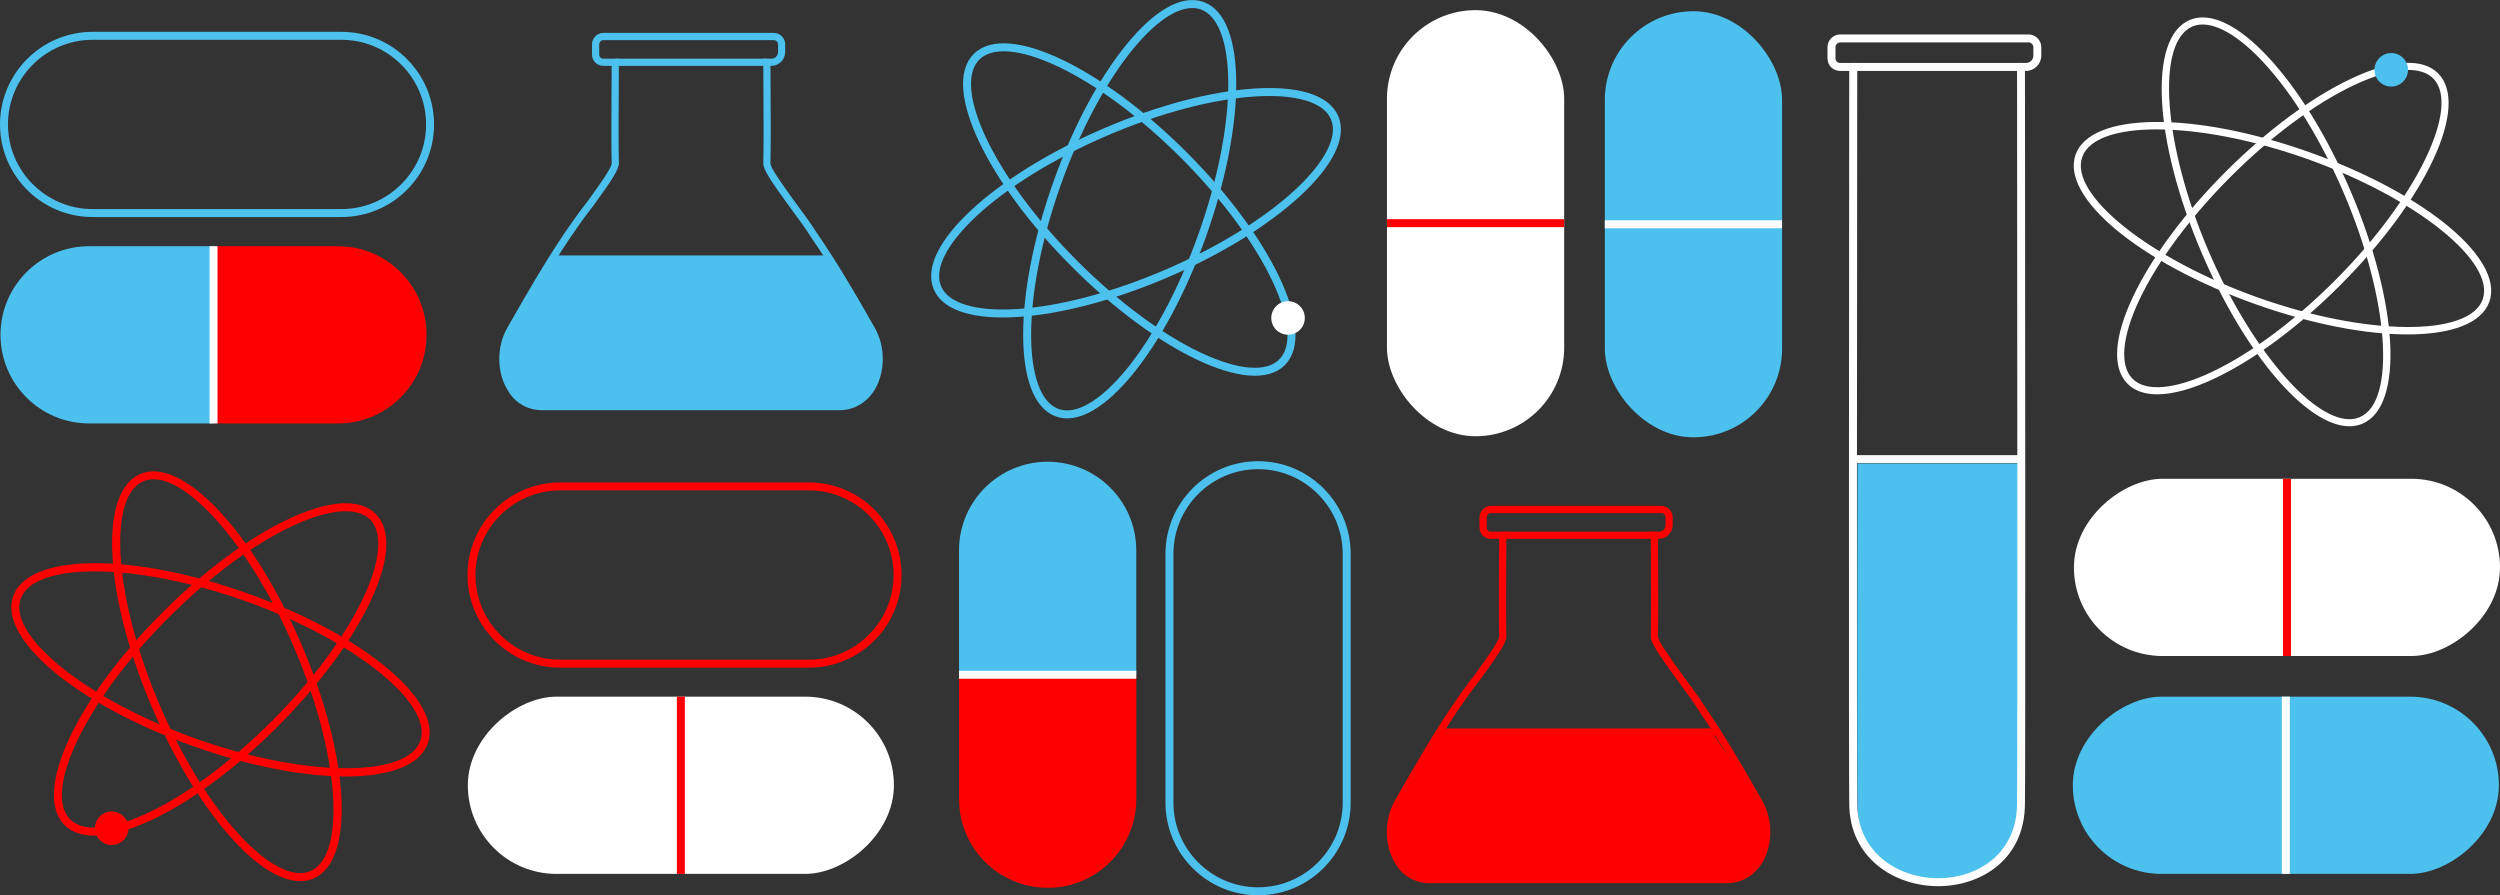 <?xml version="1.0" encoding="UTF-8"?><svg id="Layer_2" xmlns="http://www.w3.org/2000/svg" viewBox="0 0 940.84 336.92"><rect x="0" y="0" width="940.84" height="336.92" fill="#333333" stroke="none"/><defs><style>.cls-1{fill:none;stroke:#4cc1ee;stroke-miterlimit:10;stroke-width:3px;}.cls-2{fill:#fff;}.cls-3,.cls-4{fill:red;}.cls-5,.cls-6{fill:#4cc1ee;}.cls-6,.cls-4{fill-rule:evenodd;}</style></defs><g id="Layer_1-2"><g><ellipse class="cls-1" cx="424.99" cy="78.86" rx="29.01" ry="81.3" transform="translate(68.71 323.61) rotate(-45)"/><ellipse class="cls-1" cx="427.53" cy="76.32" rx="81.3" ry="29.01" transform="translate(4.5 174.58) rotate(-23.2)"/><ellipse class="cls-1" cx="425.13" cy="78.72" rx="81.3" ry="29.01" transform="translate(208.51 452.9) rotate(-70.42)"/><circle class="cls-2" cx="484.74" cy="119.66" r="6.31"/></g><g><path class="cls-2" d="M811.86,148.4c-4.75,0-8.53-1.31-11.17-3.95-5.91-5.91-5.17-17.58,2.07-32.85,7.05-14.87,19.44-31.57,34.9-47.03s32.16-27.86,47.03-34.9c15.28-7.24,26.95-7.98,32.85-2.07,12.03,12.03-4.21,47.12-36.97,79.88h0c-15.46,15.46-32.16,27.86-47.03,34.9-8.45,4.01-15.8,6.02-21.68,6.02Zm94.51-122.08c-5.46,0-12.48,1.93-20.54,5.75-14.6,6.92-31.04,19.13-46.29,34.38s-27.46,31.69-34.38,46.29c-6.63,13.98-7.57,24.85-2.59,29.83,4.98,4.98,15.85,4.03,29.83-2.59,14.6-6.92,31.04-19.13,46.29-34.38h0c30.65-30.65,47.58-65.51,36.97-76.12-2.11-2.11-5.28-3.16-9.3-3.16Z"/><path class="cls-2" d="M884.17,160.42c-15.87,0-39.04-26.62-55.49-64.98-18.25-42.59-20.3-81.2-4.66-87.9,7.68-3.29,18.24,1.73,29.74,14.12,11.19,12.06,22.09,29.78,30.7,49.87h0c18.25,42.59,20.3,81.2,4.66,87.9-1.55,.66-3.21,.99-4.95,.99ZM828.94,9.22c-1.39,0-2.68,.25-3.87,.76-13.79,5.91-11.02,44.56,6.06,84.41,15.57,36.33,38.63,63.37,53.03,63.37,1.39,0,2.7-.25,3.92-.77,13.79-5.91,11.02-44.56-6.06-84.41h0c-8.5-19.82-19.22-37.27-30.21-49.11-8.59-9.27-16.67-14.25-22.87-14.25Z"/><path class="cls-2" d="M906.07,125.86c-15.7,0-35.88-3.78-57.26-11.39-43.66-15.53-73.39-40.24-67.69-56.28,5.7-16.03,44.36-16.43,88.02-.9,43.66,15.53,73.39,40.24,67.69,56.28-2.91,8.18-14.4,12.29-30.76,12.29Zm-94.4-77.17c-14.98,0-25.57,3.45-28.04,10.39-5.03,14.14,25.23,38.35,66.07,52.88,40.84,14.52,79.59,14.85,84.62,.72,5.03-14.14-25.23-38.35-66.07-52.87-20.79-7.39-41.04-11.11-56.58-11.11Z"/><circle class="cls-5" cx="899.91" cy="26.27" r="6.31"/></g><g><path class="cls-3" d="M35.58,314.49c-4.79,0-8.62-1.33-11.29-4-12.1-12.1,4.14-47.29,36.97-80.12h0c15.47-15.47,32.19-27.88,47.08-34.94,15.35-7.28,27.09-8,33.05-2.04,5.96,5.96,5.24,17.7-2.04,33.05-7.05,14.88-19.46,31.6-34.94,47.08-15.47,15.47-32.19,27.88-47.08,34.94-8.47,4.02-15.85,6.04-21.75,6.04Zm27.8-82h0c-30.59,30.59-47.52,65.34-36.97,75.88,4.93,4.93,15.73,3.97,29.64-2.63,14.58-6.91,31-19.11,46.24-34.35s27.44-31.66,34.35-46.24c6.59-13.91,7.55-24.72,2.63-29.64-4.92-4.92-15.73-3.97-29.64,2.63-14.58,6.91-31,19.11-46.24,34.35Z"/><path class="cls-3" d="M112.99,331.59c-7.05,0-15.69-5.21-24.92-15.16-11.2-12.08-22.11-29.81-30.73-49.92h0c-18.29-42.68-20.3-81.38-4.57-88.12,15.72-6.74,42.37,21.41,60.66,64.09,18.29,42.68,20.3,81.38,4.57,88.12-1.56,.67-3.23,1-5.01,1ZM57.82,180.37c-1.38,0-2.67,.25-3.88,.77-13.71,5.87-10.89,44.43,6.15,84.19h0c8.49,19.81,19.21,37.23,30.18,49.06,10.47,11.29,20.15,16.19,26.54,13.45,13.71-5.87,10.89-44.43-6.15-84.19-15.54-36.27-38.53-63.28-52.84-63.28Z"/><path class="cls-3" d="M130.03,292.21c-15.72,0-35.9-3.78-57.28-11.38C29.01,265.27-.77,240.45,4.96,224.34c5.73-16.12,44.49-16.56,88.24-1h0c43.75,15.56,73.52,40.37,67.79,56.49-2.93,8.24-14.5,12.39-30.96,12.39ZM35.63,215.04c-14.88,0-25.39,3.42-27.84,10.3-5,14.05,25.21,38.17,65.97,52.66,40.76,14.49,79.41,14.87,84.41,.82,5-14.05-25.21-38.17-65.97-52.66-20.8-7.4-41.06-11.12-56.57-11.12Z"/><circle class="cls-3" cx="42.04" cy="311.7" r="6.31"/></g><rect class="cls-2" x="222.89" y="215.36" width="66.7" height="160.35" rx="33.35" ry="33.35" transform="translate(551.77 39.29) rotate(90)"/><rect class="cls-3" x="254.74" y="262.18" width="3" height="66.7"/><rect class="cls-2" x="827.31" y="133.36" width="66.7" height="160.35" rx="33.35" ry="33.35" transform="translate(647.13 1074.19) rotate(-90)"/><rect class="cls-3" x="859.16" y="180.18" width="3" height="66.7"/><rect class="cls-5" x="826.89" y="215.36" width="66.7" height="160.35" rx="33.35" ry="33.35" transform="translate(564.71 1155.77) rotate(-90)"/><rect class="cls-2" x="858.74" y="262.18" width="3" height="66.7"/><rect class="cls-2" x="521.95" y="3.81" width="66.7" height="160.35" rx="33.35" ry="33.35" transform="translate(1110.61 167.98) rotate(180)"/><rect class="cls-3" x="521.95" y="82.49" width="66.7" height="3"/><rect class="cls-5" x="603.95" y="4.23" width="66.7" height="160.35" rx="33.35" ry="33.35" transform="translate(1274.61 168.81) rotate(-180)"/><rect class="cls-2" x="603.95" y="82.91" width="66.7" height="3"/><path class="cls-3" d="M304.44,251.26h-93.65c-19.22,0-34.85-15.63-34.85-34.85,0-19.22,15.63-34.85,34.85-34.85h93.65c19.22,0,34.85,15.63,34.85,34.85,0,19.22-15.63,34.85-34.85,34.85Zm-93.65-66.7c-17.56,0-31.85,14.29-31.85,31.85,0,17.56,14.29,31.85,31.85,31.85h93.65c17.56,0,31.85-14.29,31.85-31.85,0-17.56-14.29-31.85-31.85-31.85h-93.65Z"/><path class="cls-3" d="M427.63,253.94v46.82c0,18.42-14.93,33.35-33.35,33.35h0c-18.42,0-33.35-14.93-33.35-33.35v-46.82"/><path class="cls-5" d="M360.92,253.94v-46.82c0-18.42,14.93-33.35,33.35-33.35h0c18.42,0,33.35,14.93,33.35,33.35v46.82"/><rect class="cls-2" x="360.92" y="252.44" width="66.7" height="3"/><path class="cls-5" d="M438.61,302.07v-93.65c0-19.22,15.63-34.85,34.85-34.85,19.22,0,34.85,15.63,34.85,34.85v93.65c0,19.22-15.63,34.85-34.85,34.85-19.22,0-34.85-15.63-34.85-34.85Zm66.7-93.65c0-17.56-14.29-31.85-31.85-31.85-17.56,0-31.85,14.29-31.85,31.85v93.65c0,17.56,14.29,31.85,31.85,31.85,17.56,0,31.85-14.29,31.85-31.85v-93.65Z"/><path class="cls-3" d="M80.36,92.66h46.82c18.42,0,33.35,14.93,33.35,33.35h0c0,18.42-14.93,33.35-33.35,33.35h-46.82"/><path class="cls-5" d="M80.36,159.36H33.54c-18.42,0-33.35-14.93-33.35-33.35h0c0-18.42,14.93-33.35,33.35-33.35h46.82"/><rect class="cls-2" x="78.86" y="92.66" width="3" height="66.7"/><path class="cls-5" d="M128.5,81.68H34.85C15.63,81.68,0,66.05,0,46.83S15.63,11.98,34.85,11.98h93.65c19.22,0,34.85,15.63,34.85,34.85s-15.63,34.85-34.85,34.85ZM34.85,14.98C17.29,14.98,3,29.26,3,46.83s14.29,31.85,31.85,31.85h93.65c17.56,0,31.85-14.29,31.85-31.85s-14.29-31.85-31.85-31.85H34.85Z"/><path class="cls-6" d="M209.08,96.69c-8.55,13.08-12.41,18.68-16.11,25.34l-.92,1.67c-3.69,6.66-3.69,15.93,0,22.36,2.54,4.76,6.92,7.37,12.24,7.37h111.58c5.08,0,9.47-2.62,12.24-7.37,3.7-6.42,3.7-15.7,0-22.36h0l-.92-1.67c-3.69-6.66-7.18-11.46-15.95-24.54"/><path class="cls-5" d="M315.86,154.38h-111.58c-5.87,0-10.64-2.79-13.43-7.87-3.93-6.64-3.94-16.13,.01-23.04l1.86-3.26c4.11-7.21,11.76-20.63,19.67-32.4,2.75-4,5.68-8.21,8.61-11.87l.98-1.36c3.07-4.25,8.21-11.36,8.21-13.05-.18-6.74-.09-20.69-.04-29.92,.02-2.71,.03-5.07,.04-6.83h-3.16c-2.34,0-4.24-1.9-4.24-4.24v-3.82c0-2.4,1.95-4.35,4.35-4.35h64.01c2.4,0,4.35,1.95,4.35,4.35v2.84c0,2.88-2.34,5.22-5.22,5.22h-.33c0,1.76,.02,4.13,.04,6.83,.06,9.23,.14,23.18-.04,29.96,0,1.65,5.12,8.74,8.17,12.97l2.38,3.26c2.21,2.98,4.71,6.36,7.03,10.04,8.21,11.89,15.92,25.41,20.05,32.67l1.68,2.96c3.95,6.91,3.95,16.4-.01,23.08-2.98,4.98-7.87,7.83-13.4,7.83ZM227.15,15.09c-.9,0-1.64,.74-1.64,1.64v3.82c0,.85,.69,1.53,1.53,1.53h5.87v1.36c0,1.8-.02,4.72-.04,8.2-.05,9.21-.14,23.13,.04,29.87,0,2.42-3.45,7.38-8.72,14.67l-1.01,1.41c-2.92,3.65-5.82,7.8-8.53,11.76-7.85,11.67-15.47,25.04-19.56,32.22l-1.86,3.26c-3.43,6.01-3.44,14.57-.01,20.35,2.31,4.2,6.24,6.5,11.07,6.5h111.58c4.63,0,8.56-2.31,11.07-6.5,3.42-5.78,3.42-14.34-.01-20.34h0l-1.68-2.96c-4.12-7.22-11.79-20.67-19.96-32.52-2.3-3.64-4.77-6.98-6.95-9.92l-2.4-3.29c-5.4-7.49-8.68-12.21-8.68-14.59,.18-6.77,.09-20.69,.04-29.91-.02-3.49-.04-6.4-.04-8.2v-1.36h3.05c1.38,0,2.51-1.13,2.51-2.51v-2.84c0-.9-.74-1.64-1.64-1.64h-64.01Z"/><rect class="cls-5" x="231.55" y="22.08" width="57.05" height="2.71"/><rect class="cls-5" x="207.76" y="96.13" width="104.45" height="2.71"/><g><path class="cls-4" d="M542.08,274.69c-8.55,13.08-12.41,18.68-16.11,25.34l-.92,1.67c-3.69,6.66-3.69,15.93,0,22.36,2.54,4.76,6.92,7.37,12.24,7.37h111.58c5.08,0,9.47-2.62,12.24-7.37,3.7-6.42,3.7-15.7,0-22.36h0l-.92-1.67c-3.69-6.66-7.18-11.46-15.95-24.54"/><path class="cls-3" d="M649.86,332.38h-111.58c-5.87,0-10.64-2.79-13.43-7.87-3.93-6.64-3.94-16.13,.01-23.04l1.86-3.26c4.11-7.21,11.76-20.63,19.67-32.4,2.75-4,5.68-8.21,8.61-11.87l.98-1.36c3.07-4.25,8.21-11.36,8.21-13.05-.18-6.74-.09-20.69-.04-29.92,.02-2.71,.03-5.07,.04-6.83h-3.16c-2.34,0-4.24-1.9-4.24-4.24v-3.82c0-2.4,1.95-4.35,4.35-4.35h64.01c2.4,0,4.35,1.95,4.35,4.35v2.84c0,2.88-2.34,5.22-5.22,5.22h-.33c0,1.76,.02,4.13,.04,6.83,.06,9.23,.14,23.18-.04,29.96,0,1.65,5.12,8.74,8.17,12.97l2.38,3.26c2.21,2.98,4.71,6.36,7.03,10.04,8.21,11.89,15.92,25.41,20.05,32.67l1.68,2.96c3.95,6.91,3.95,16.4-.01,23.08-2.98,4.98-7.87,7.83-13.4,7.83Zm-88.72-139.29c-.9,0-1.64,.74-1.64,1.64v3.82c0,.85,.69,1.53,1.53,1.53h5.87v1.36c0,1.8-.02,4.72-.04,8.2-.05,9.21-.14,23.13,.04,29.87,0,2.42-3.45,7.38-8.72,14.67l-1.01,1.41c-2.92,3.65-5.82,7.8-8.53,11.76-7.85,11.67-15.47,25.04-19.56,32.22l-1.86,3.26c-3.43,6.01-3.44,14.57-.01,20.35,2.31,4.2,6.24,6.5,11.07,6.5h111.58c4.63,0,8.56-2.31,11.07-6.5,3.42-5.78,3.42-14.34-.01-20.34h0l-1.68-2.96c-4.12-7.22-11.79-20.67-19.96-32.52-2.3-3.64-4.77-6.98-6.95-9.92l-2.4-3.29c-5.4-7.49-8.68-12.21-8.68-14.59,.18-6.77,.09-20.69,.04-29.91-.02-3.49-.04-6.4-.04-8.2v-1.36h3.05c1.38,0,2.51-1.13,2.51-2.51v-2.84c0-.9-.74-1.64-1.64-1.64h-64.01Z"/><rect class="cls-3" x="565.55" y="200.08" width="57.05" height="2.71"/><rect class="cls-3" x="541.76" y="274.13" width="104.45" height="2.71"/></g><g><rect class="cls-2" x="698.7" y="171.29" width="61.99" height="3"/><path class="cls-6" d="M699.06,174.41c0,7.19-.26,118.88,0,128.81h0c0,37.66,61.27,39.11,61.27,0h0c.26-9.92,0-121.61,0-128.81"/><path class="cls-2" d="M729.45,333.5c-16.65,0-33.51-10.71-33.51-31.17-.22-8.61-.07-223.53-.02-263.27,0-5.83,.01-10.13,.02-12.37h-3.49c-2.59,0-4.7-2.11-4.7-4.7v-4.22c0-2.65,2.16-4.81,4.81-4.81h70.84c2.65,0,4.81,2.16,4.81,4.81v3.14c0,3.19-2.59,5.78-5.78,5.78h-.37c0,2.24,0,6.54,.02,12.37,.05,39.71,.21,254.49-.02,263.29-.01,21.4-16.91,31.15-32.62,31.15ZM692.57,15.96c-1,0-1.81,.81-1.81,1.81v4.22c0,.94,.76,1.7,1.7,1.7h6.49v1.5c0,1.16,0,6.19-.02,13.88-.05,39.73-.21,254.62,.02,263.23,0,18.53,15.35,28.21,30.51,28.21,14.26,0,29.62-8.81,29.62-28.17v-.04c.23-8.61,.07-223.5,.02-263.23-.01-7.69-.02-12.72-.02-13.88v-1.5h3.37c1.53,0,2.78-1.25,2.78-2.78v-3.14c0-1-.81-1.81-1.81-1.81h-70.84Z"/><rect class="cls-2" x="697.44" y="23.69" width="63.13" height="3"/></g></g></svg>